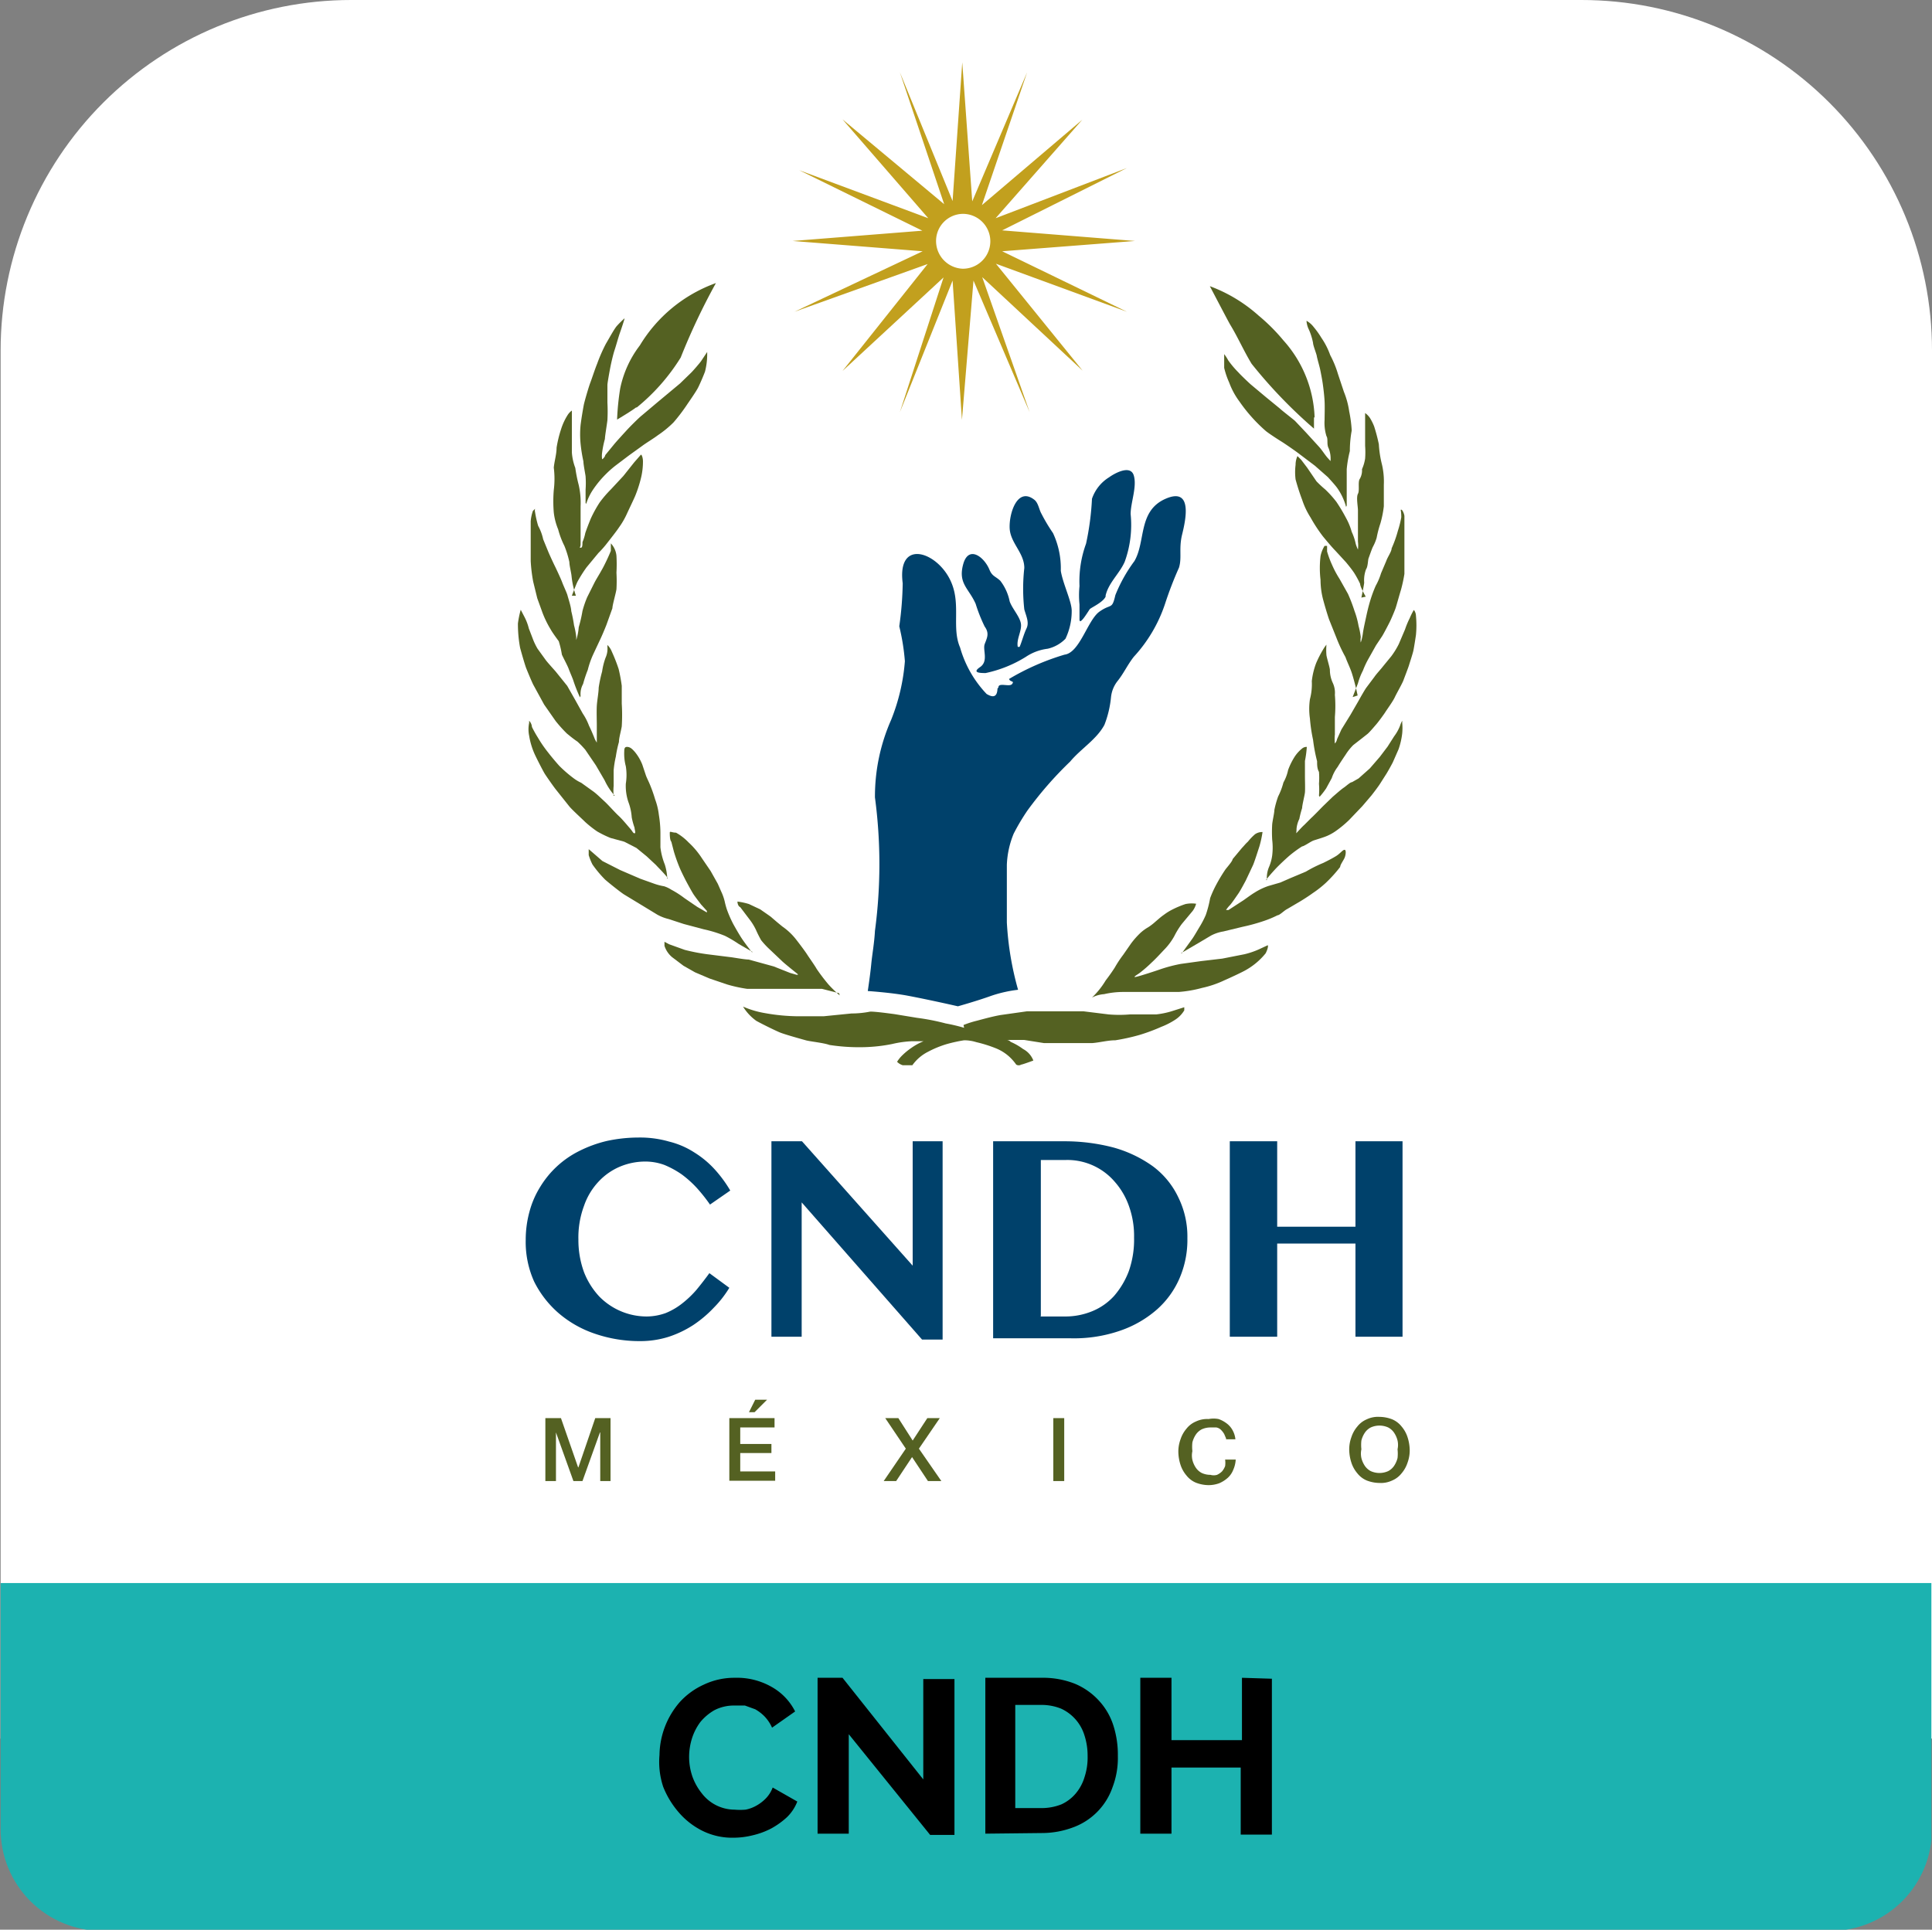 <svg id="Capa_1" data-name="Capa 1" xmlns="http://www.w3.org/2000/svg" xmlns:xlink="http://www.w3.org/1999/xlink" viewBox="0 0 61.96 61.9"><rect x="0" y="0" width="61.96" height="61.9" fill="#808080" stroke="none"/><defs><style>.cls-1{fill:none;}.cls-2{clip-path:url(#clip-path);}.cls-3{fill:#fff;}.cls-4{fill:#00416b;}.cls-5{fill:#c2a01e;}.cls-6{fill:#546122;}.cls-7{fill:#1cb2b0;}</style><clipPath id="clip-path" transform="translate(0.02)"><path class="cls-1" d="M50.7,0H11.24A11.24,11.24,0,0,0,0,11.24V58.67a3.26,3.26,0,0,0,3.27,3.27h55.4a3.26,3.26,0,0,0,3.27-3.27V11.24A11.24,11.24,0,0,0,50.7,0Z"/></clipPath></defs><g class="cls-2"><rect class="cls-3" x="0.02" width="61.94" height="55.77"/><path class="cls-4" d="M18.53,39.74a3,3,0,0,0,.18,1.07,2.45,2.45,0,0,0,.49.78,2.13,2.13,0,0,0,1.52.64,1.83,1.83,0,0,0,.61-.11,2.17,2.17,0,0,0,.53-.31,3.19,3.19,0,0,0,.46-.44c.14-.17.28-.35.41-.53l.64.47a3.45,3.45,0,0,1-.5.64,3.79,3.79,0,0,1-.65.55,3.38,3.38,0,0,1-.79.38,3,3,0,0,1-.9.14,4.41,4.41,0,0,1-1.48-.24,3.5,3.5,0,0,1-1.17-.67,3.27,3.27,0,0,1-.77-1,3.09,3.09,0,0,1-.27-1.34,3.42,3.42,0,0,1,.12-.9,2.91,2.91,0,0,1,.34-.79,3.06,3.06,0,0,1,1.26-1.16,4,4,0,0,1,.88-.32,4.79,4.79,0,0,1,1-.11,3.35,3.35,0,0,1,1,.13,2.65,2.65,0,0,1,.81.35,3.06,3.06,0,0,1,.65.54,4.1,4.1,0,0,1,.5.68l-.65.45a5.43,5.43,0,0,0-.42-.53,3.42,3.42,0,0,0-.49-.44,2.94,2.94,0,0,0-.55-.3,1.77,1.77,0,0,0-.6-.11,2.1,2.1,0,0,0-.82.16,2,2,0,0,0-.69.48,2.15,2.15,0,0,0-.47.78,2.9,2.9,0,0,0-.18,1.09" transform="translate(0.02)"/><polygon class="cls-4" points="24.74 36.61 25.72 36.61 29.27 40.6 29.27 36.61 30.23 36.61 30.23 42.97 29.57 42.97 25.71 38.57 25.71 42.88 24.74 42.88 24.74 36.61"/><path class="cls-4" d="M33.35,42.23h.81a2.26,2.26,0,0,0,.85-.17,1.93,1.93,0,0,0,.7-.49,2.63,2.63,0,0,0,.47-.79,3.05,3.05,0,0,0,.17-1.08,2.83,2.83,0,0,0-.16-1,2.34,2.34,0,0,0-.45-.78,2,2,0,0,0-1.57-.71h-.81v5Zm-1.52-5.62h2.26a6.16,6.16,0,0,1,1.6.2,4,4,0,0,1,1.26.6,2.66,2.66,0,0,1,.82,1,2.85,2.85,0,0,1,.29,1.31A3.11,3.11,0,0,1,37.81,41a2.84,2.84,0,0,1-.72,1,3.52,3.52,0,0,1-1.17.68,4.53,4.53,0,0,1-1.59.25h-2.5Z" transform="translate(0.02)"/><polygon class="cls-4" points="40.96 39.89 40.96 42.88 39.44 42.88 39.44 36.61 40.96 36.61 40.96 39.35 43.47 39.35 43.47 36.61 44.98 36.61 44.98 42.88 43.47 42.88 43.47 39.89 40.96 39.89"/><path class="cls-5" d="M30.85,8.62A.89.89,0,0,1,30,7.74a.87.87,0,0,1,.86-.88h0a.88.88,0,0,1,0,1.76h0M31.2,9,33,13.22,31.48,8.89l3.22,3L31.92,8.46,36.12,10l-4-1.94,4.26-.33-4.26-.34,4-2L31.91,7l2.78-3.16L31.47,6.58l1.45-4.26L31.16,6.46,30.84,2l-.31,4.45L28.84,2.32l1.42,4.23L27,3.83,29.75,7,25.61,5.46,29.56,7.4l-4.16.33,4.17.33L25.46,10l4.27-1.53L27,11.9l3.24-3-1.4,4.32L30.53,9l.3,4.47Z" transform="translate(0.02)"/><path class="cls-6" d="M30.88,32.88a3.22,3.22,0,0,1,.44-.14c.26-.07.52-.14.75-.18l.85-.12h1.8l.81.1a4,4,0,0,0,.69,0h.84a2.66,2.66,0,0,0,.49-.1l.41-.13v.1a.92.92,0,0,1-.29.3,2.38,2.38,0,0,1-.45.23,5.89,5.89,0,0,1-.7.26,6.6,6.6,0,0,1-.77.17c-.24,0-.49.07-.74.09H33.46l-.63-.1h-.55a.17.17,0,0,1,.11.06,2,2,0,0,1,.4.23.7.7,0,0,1,.33.37s-.35.13-.39.13a.15.15,0,0,1-.16,0,1.55,1.55,0,0,0-.24-.27,1.45,1.45,0,0,0-.43-.26,4.31,4.31,0,0,0-.61-.19,1.32,1.32,0,0,0-.39-.06,4.88,4.88,0,0,0-.55.12,3.26,3.26,0,0,0-.61.25,1.38,1.38,0,0,0-.5.43h-.31a.42.42,0,0,1-.18-.11,1.09,1.09,0,0,1,.13-.17,2.08,2.08,0,0,1,.32-.27,1.94,1.94,0,0,1,.4-.22h-.37a3.4,3.4,0,0,0-.64.09,5.16,5.16,0,0,1-.87.1,6.24,6.24,0,0,1-1.14-.07c-.19-.07-.62-.11-.76-.15s-.69-.19-.85-.26-.49-.23-.73-.36a1.57,1.57,0,0,1-.43-.46,3,3,0,0,0,.71.21,6.24,6.24,0,0,0,1.06.1h.81l.9-.09a3.05,3.05,0,0,0,.6-.06c.19,0,.61.06.77.08l.73.12a7.12,7.12,0,0,1,.92.18,5.63,5.63,0,0,1,.59.14" transform="translate(0.02)"/><path class="cls-6" d="M35,32a1,1,0,0,1,.39-.11,2.73,2.73,0,0,1,.64-.07h1.75a3.93,3.93,0,0,0,.75-.13,3.32,3.32,0,0,0,.73-.25c.14-.06.55-.25.67-.32a2.22,2.22,0,0,0,.64-.54c.1-.2.07-.26.07-.26l-.28.13a2.6,2.6,0,0,1-.47.16l-.71.14-.68.08-.65.09a4.77,4.77,0,0,0-.65.17c-.17.06-.72.24-.81.25s.09-.09.14-.13a4.32,4.32,0,0,0,.39-.34c.1-.09.25-.25.39-.4a2,2,0,0,0,.33-.44,2.55,2.55,0,0,1,.24-.39l.35-.42a.7.7,0,0,0,.11-.23A1,1,0,0,0,38,29a3,3,0,0,0-.41.17,1.75,1.75,0,0,0-.29.18c-.09.06-.21.17-.27.22a1.84,1.84,0,0,1-.22.17,1.44,1.44,0,0,0-.25.18,2.59,2.59,0,0,0-.31.35l-.25.36a3.62,3.62,0,0,0-.27.41c-.09.14-.19.28-.29.41A2.59,2.59,0,0,1,35,32" transform="translate(0.02)"/><path class="cls-6" d="M37.85,30.58l.48-.28.49-.29a1.28,1.28,0,0,1,.39-.13l.62-.15a5.91,5.91,0,0,0,.69-.19,3.25,3.25,0,0,0,.43-.18c.07,0,.21-.15.31-.2l.34-.2c.09-.05.33-.2.48-.31a3.39,3.39,0,0,0,.42-.33,4.41,4.41,0,0,0,.46-.51c0-.07.1-.2.14-.29s.06-.26,0-.26-.14.12-.27.2-.27.15-.41.22a4.18,4.18,0,0,0-.56.28l-.5.21-.32.14-.38.11a2,2,0,0,0-.44.21c-.15.09-.34.24-.41.28l-.43.28H39.3a1,1,0,0,1,.13-.16c.07-.08.19-.26.26-.36s.18-.31.24-.42l.24-.51c.06-.15.16-.47.2-.59a3.41,3.41,0,0,0,.1-.46.4.4,0,0,0-.24.07A1.75,1.75,0,0,0,40,27c-.07.06-.13.14-.19.2l-.3.36c0,.06-.16.24-.23.33a5.45,5.45,0,0,0-.29.48,3.49,3.49,0,0,0-.2.44,3.58,3.58,0,0,1-.14.54,3,3,0,0,1-.21.4c-.06.1-.17.29-.22.36l-.34.47" transform="translate(0.02)"/><path class="cls-6" d="M40.58,28.23c.09-.12.19-.23.29-.34s.3-.3.46-.44a3.91,3.91,0,0,1,.41-.3c.06,0,.28-.16.37-.19s.33-.1.44-.15a1.56,1.56,0,0,0,.28-.16,3.54,3.54,0,0,0,.42-.35l.42-.44.29-.34c.08-.1.23-.3.28-.38l.21-.33c.06-.1.15-.26.2-.36l.18-.41a2.31,2.31,0,0,0,.12-.52,1.82,1.82,0,0,0,0-.33v-.07a.77.77,0,0,0-.07.16,1.41,1.41,0,0,1-.19.34l-.21.33-.25.33-.32.37-.36.32-.21.12c-.06,0-.18.12-.27.18s-.29.24-.35.29l-.31.3c-.06.06-.3.31-.38.38l-.23.23c-.06.05-.22.23-.24.25s0,0,0-.13a.9.9,0,0,1,.09-.32,3,3,0,0,1,.09-.35c0-.09.08-.4.09-.5s0-.42,0-.51v-.5a3.47,3.47,0,0,0,.06-.45.21.21,0,0,0-.15.05,1.12,1.12,0,0,0-.25.28,2.22,2.22,0,0,0-.2.41,1.38,1.38,0,0,1-.15.4,2.2,2.2,0,0,1-.17.45,3,3,0,0,0-.12.43c0,.09-.06.35-.07.46a4.17,4.17,0,0,0,0,.5,2.09,2.09,0,0,1,0,.5,1.43,1.43,0,0,1-.11.39.91.91,0,0,0-.06.4" transform="translate(0.02)"/><path class="cls-6" d="M42.3,25.56a2.47,2.47,0,0,0,.21-.27l.18-.33a1.24,1.24,0,0,1,.19-.36c.07-.12.22-.34.26-.4a1.76,1.76,0,0,1,.24-.3l.27-.21.19-.15c.07-.06.23-.25.29-.32s.23-.3.28-.38.24-.34.3-.47.24-.44.28-.55.15-.39.18-.49.12-.37.14-.47.06-.35.08-.49a3.21,3.21,0,0,0,0-.62c0-.09-.06-.19-.07-.18a2.1,2.1,0,0,0-.13.26,2.75,2.75,0,0,0-.15.36l-.2.47a2.55,2.55,0,0,1-.24.39l-.27.33c-.06.08-.21.24-.27.33l-.27.36c-.06.09-.18.3-.24.41l-.26.45L43,23.4l-.14.31a.27.27,0,0,1-.07.14,1.41,1.41,0,0,1,0-.29V23a4.21,4.21,0,0,0,0-.71.75.75,0,0,0-.07-.39,1,1,0,0,1-.09-.41c0-.07-.09-.35-.11-.47a1.93,1.93,0,0,1,0-.34,1.09,1.09,0,0,0-.11.16,3.48,3.48,0,0,0-.22.43,2.34,2.34,0,0,0-.14.58,1.88,1.88,0,0,1-.06.58,2.15,2.15,0,0,0,0,.62,5.06,5.06,0,0,0,.1.68,5.25,5.25,0,0,0,.13.69c0,.11,0,.24.06.34a2.41,2.41,0,0,1,0,.38,2.41,2.41,0,0,1,0,.38" transform="translate(0.02)"/><path class="cls-6" d="M43.36,22.36l.17-.44a2.05,2.05,0,0,1,.16-.41,2.73,2.73,0,0,1,.19-.4l.23-.41.2-.3c.06-.1.19-.35.24-.45s.16-.36.19-.45.14-.49.17-.58a4.64,4.64,0,0,0,.11-.51V16.56c0-.06-.06-.21-.1-.21s0,0,0,.24a3.15,3.15,0,0,1-.11.44,3.73,3.73,0,0,1-.2.56c0,.1-.13.28-.17.4l-.17.4a2,2,0,0,1-.17.4,4.09,4.09,0,0,0-.18.49c-.06.2-.1.38-.13.52s-.08.36-.1.5a1.55,1.55,0,0,1-.07.31.49.49,0,0,1,0-.17,2.29,2.29,0,0,0-.07-.36,2.68,2.68,0,0,0-.13-.48,5.2,5.2,0,0,0-.21-.55l-.27-.48a3.21,3.21,0,0,1-.24-.45,3.16,3.16,0,0,1-.16-.43v-.18h-.08a1,1,0,0,0-.13.33,3.22,3.22,0,0,0,0,.76,2.5,2.5,0,0,0,.09.66q.09.33.18.6l.24.6a5,5,0,0,0,.29.62c.06.17.15.34.21.53s.13.46.18.7" transform="translate(0.02)"/><path class="cls-6" d="M43.64,19.17s.08-.37.09-.48a1,1,0,0,1,.06-.43c.06-.08.06-.3.08-.35s.1-.29.14-.37a1.48,1.48,0,0,0,.12-.29,3.45,3.45,0,0,1,.12-.46,3.35,3.35,0,0,0,.11-.55v-.69a2.39,2.39,0,0,0-.06-.65,3.39,3.39,0,0,1-.1-.65q-.06-.29-.15-.57a1.63,1.63,0,0,0-.11-.23.58.58,0,0,0-.18-.2V14.3a2.81,2.81,0,0,1,0,.41,1.33,1.33,0,0,1-.1.34.55.55,0,0,1-.07.31c-.07.1,0,.37-.06.48s0,.41,0,.53v1a1.13,1.13,0,0,1,0,.26,1.34,1.34,0,0,1-.07-.18,1.79,1.79,0,0,0-.13-.39,2,2,0,0,0-.18-.44,5.48,5.48,0,0,0-.31-.52,3.42,3.42,0,0,0-.36-.4,3.45,3.45,0,0,1-.28-.26L41.9,15l-.19-.25-.12-.12a.67.67,0,0,0-.06.28,1.85,1.85,0,0,0,0,.47c.06.22.13.44.21.65a2.48,2.48,0,0,0,.27.57,4.93,4.93,0,0,0,.4.61c.14.17.31.37.4.46l.34.37c.09.11.18.22.26.34a3.13,3.13,0,0,1,.19.35c0,.1.18.41.18.41" transform="translate(0.02)"/><path class="cls-6" d="M43.17,16.22V15.05a3.7,3.7,0,0,1,.1-.58,3.68,3.68,0,0,1,.06-.66,4.07,4.07,0,0,0-.08-.61,2.66,2.66,0,0,0-.17-.63L42.89,12a3.26,3.26,0,0,0-.25-.61,2.38,2.38,0,0,0-.28-.55,2.8,2.8,0,0,0-.25-.35.74.74,0,0,0-.23-.2.74.74,0,0,0,.08.29,2,2,0,0,1,.13.42c0,.08.11.35.12.42s.09.34.11.44.06.3.08.44.05.38.06.57,0,.47,0,.6a1.43,1.43,0,0,0,.06.52c.06.09,0,.26.07.39a.89.89,0,0,1,.06.41s0,0-.09-.1-.18-.25-.28-.36l-.42-.46-.35-.37c-.08-.07-.43-.34-.49-.4l-.44-.36-.49-.41c-.09-.08-.34-.32-.39-.38a3.09,3.09,0,0,1-.33-.39,1.37,1.37,0,0,0-.13-.2v.44a2.6,2.6,0,0,0,.16.47,2.4,2.4,0,0,0,.33.61,5.12,5.12,0,0,0,.85.95c.1.08.36.25.49.33s.49.33.59.41l.49.37.42.37c.08.09.23.25.3.35a1.93,1.93,0,0,1,.28.6" transform="translate(0.02)"/><path class="cls-6" d="M42.14,13.39a3.89,3.89,0,0,0-1-2.47,6,6,0,0,0-.8-.8,4.89,4.89,0,0,0-1.56-.94c.1.19.58,1.11.65,1.23.25.41.44.85.69,1.26a15.72,15.72,0,0,0,2,2.08v-.36h0" transform="translate(0.02)"/><path class="cls-6" d="M26.91,31.93a4,4,0,0,1-.36-.35,6,6,0,0,1-.38-.5c-.06-.11-.24-.36-.31-.47s-.29-.4-.37-.5a2,2,0,0,0-.42-.39l-.17-.14-.21-.18-.33-.23L24,29a2.21,2.21,0,0,0-.37-.08s0,.14.09.18l.28.37a1.86,1.86,0,0,1,.22.35,3.59,3.59,0,0,0,.17.34,2.68,2.68,0,0,0,.28.3l.39.37c.07.07.42.35.47.39s.06.05,0,.05l-.21-.06L24.79,31l-.8-.22c-.14,0-.5-.07-.61-.08l-.72-.09a6.1,6.1,0,0,1-.72-.14l-.5-.18-.15-.08v.13a.79.79,0,0,0,.24.36l.37.28.37.21.47.2.56.19a4.56,4.56,0,0,0,.64.14h2.4l.55.14" transform="translate(0.02)"/><path class="cls-6" d="M24.09,30.54s-.21-.27-.31-.42-.23-.38-.29-.49a3.76,3.76,0,0,1-.2-.46,2.5,2.5,0,0,1-.07-.26,1.63,1.63,0,0,0-.11-.31L23,28.35l-.23-.41-.28-.41a2.64,2.64,0,0,0-.43-.51,1.72,1.72,0,0,0-.4-.31c-.13,0-.2-.06-.2,0s0,.24.05.29l.08.31a5.17,5.17,0,0,0,.18.51c.05.12.11.24.17.36s.22.41.27.49.19.26.25.34l.19.21v.05l-.31-.18-.41-.28a3,3,0,0,0-.42-.27,1,1,0,0,0-.23-.11,1.89,1.89,0,0,1-.34-.09l-.42-.15-.65-.28-.57-.29-.3-.26-.14-.12v.19a1.88,1.88,0,0,0,.12.3,3.64,3.64,0,0,0,.4.48c.11.1.5.41.61.48l.56.34.51.31a1.42,1.42,0,0,0,.36.14l.49.16.64.17a4.11,4.11,0,0,1,.68.21,3.91,3.91,0,0,1,.44.26l.45.26" transform="translate(0.02)"/><path class="cls-6" d="M21.38,28.19a1.77,1.77,0,0,0-.08-.46,2.12,2.12,0,0,1-.14-.55v-.47a3.66,3.66,0,0,0-.05-.57,2.15,2.15,0,0,0-.12-.5,4.59,4.59,0,0,0-.17-.48c-.05-.12-.1-.21-.13-.3l-.11-.33a1.52,1.52,0,0,0-.24-.41c-.08-.09-.14-.15-.23-.16S20,24,20,24.1a1.57,1.57,0,0,0,.05.48,1.75,1.75,0,0,1,0,.56,1.63,1.63,0,0,0,.08.58,1.72,1.72,0,0,1,.11.5,2.22,2.22,0,0,0,.09.33c0,.06.05.18,0,.18s-.06-.06-.14-.15-.25-.3-.37-.41-.34-.36-.45-.46-.25-.24-.36-.32l-.39-.28a1.28,1.28,0,0,1-.25-.15,4.19,4.19,0,0,1-.45-.39c-.1-.11-.26-.3-.36-.43a4.07,4.07,0,0,1-.33-.48,3.72,3.72,0,0,1-.19-.34.33.33,0,0,0-.09-.2s0,0,0,.07a1,1,0,0,0,0,.41,2.34,2.34,0,0,0,.19.62c.07.15.26.52.31.6s.28.41.36.51l.43.54c.08.1.42.41.51.5a3.57,3.57,0,0,0,.38.3,3.42,3.42,0,0,0,.43.21L20,27l.39.2.33.27.3.28c.05.06.25.25.38.42" transform="translate(0.02)"/><path class="cls-6" d="M19.66,25.53a1.71,1.71,0,0,1,0-.32v-.5a3.11,3.11,0,0,1,.07-.44,3.65,3.65,0,0,1,.1-.47c0-.13.06-.32.09-.5a5.9,5.9,0,0,0,0-.73V22a5.12,5.12,0,0,0-.1-.54,5.42,5.42,0,0,0-.22-.56.6.6,0,0,0-.14-.21v.06a.7.7,0,0,1-.06.35,2.18,2.18,0,0,0-.11.44,4.36,4.36,0,0,0-.11.52c0,.15-.05.41-.06.58s0,.51,0,.6v.58a.76.76,0,0,1-.09-.18c-.05-.12-.1-.24-.16-.36a1.79,1.79,0,0,0-.2-.39l-.25-.45L18.17,22l-.37-.46c-.07-.08-.27-.3-.32-.37l-.26-.36a2.1,2.1,0,0,1-.13-.26l-.15-.39a1.66,1.66,0,0,0-.14-.37l-.12-.23h0a3.12,3.12,0,0,0-.09.44,4.11,4.11,0,0,0,.07.78c.07.26.16.56.19.64s.18.44.23.54l.35.64.37.53a4.48,4.48,0,0,0,.36.4c.11.09.22.18.34.26a3.07,3.07,0,0,1,.25.26l.34.5.28.48a2,2,0,0,0,.32.49" transform="translate(0.02)"/><path class="cls-6" d="M18.6,22.32a.66.66,0,0,1,.08-.38,4,4,0,0,1,.15-.45A2.84,2.84,0,0,1,19,21l.22-.47c.05-.1.16-.36.21-.49l.19-.53c0-.1.11-.47.13-.61a4.69,4.69,0,0,0,0-.53,4.86,4.86,0,0,0,0-.54.67.67,0,0,0-.18-.4h0v.24c-.06.15-.13.3-.2.44s-.08.15-.13.24-.15.25-.2.35l-.23.46a3.26,3.26,0,0,0-.15.44,4.37,4.37,0,0,1-.12.52,1.75,1.75,0,0,1-.08.41v-.1a2.41,2.41,0,0,0-.07-.37,4.64,4.64,0,0,0-.09-.46c0-.12-.1-.42-.12-.5s-.13-.31-.17-.42-.19-.43-.23-.51-.18-.38-.22-.48l-.16-.39a1.59,1.59,0,0,0-.16-.43,3.13,3.13,0,0,1-.1-.44.21.21,0,0,1,0-.11l-.07.07a1.3,1.3,0,0,0-.07.33V18a5,5,0,0,0,.08.66l.13.53.17.47a3.26,3.26,0,0,0,.26.53c.06.11.21.31.26.38A3,3,0,0,1,18,21c.06.13.18.35.22.46s.13.31.15.38a4.87,4.87,0,0,0,.21.53" transform="translate(0.02)"/><path class="cls-6" d="M18.32,19.11s.13-.35.18-.45a4.43,4.43,0,0,1,.29-.46l.38-.46a3.11,3.11,0,0,0,.29-.33c.07-.09.3-.38.37-.49a2.51,2.51,0,0,0,.26-.45c.05-.11.2-.42.26-.56a4.06,4.06,0,0,0,.19-.59,2.24,2.24,0,0,0,.06-.52c0-.13-.05-.24-.07-.21l-.21.24-.35.44-.4.43a3.62,3.62,0,0,0-.36.42,3.92,3.92,0,0,0-.29.53c-.06.15-.12.3-.17.45a1.4,1.4,0,0,1-.09.29c0,.08,0,.19-.06.18s0,0,0-.11V16.24a2.57,2.57,0,0,0-.06-.68,4.86,4.86,0,0,1-.11-.55,1.72,1.72,0,0,1-.11-.5V13.17a.5.5,0,0,0-.14.15,1.92,1.92,0,0,0-.21.46,3.77,3.77,0,0,0-.14.58c0,.21-.07.43-.09.64a2.89,2.89,0,0,1,0,.72,4.33,4.33,0,0,0,0,.72,2,2,0,0,0,.14.54,2.69,2.69,0,0,0,.2.53,3.13,3.13,0,0,1,.16.52c0,.11.06.34.07.45a2.73,2.73,0,0,0,.14.63" transform="translate(0.02)"/><path class="cls-6" d="M18.78,16.16a1.78,1.78,0,0,1,.21-.44,3.31,3.31,0,0,1,.41-.5,3.17,3.17,0,0,1,.34-.3l.41-.31.43-.31c.12-.09.37-.24.5-.34a3.31,3.31,0,0,0,.5-.41A5.7,5.7,0,0,0,22,13c.08-.12.3-.43.37-.57s.18-.4.22-.51a2.25,2.25,0,0,0,.07-.52v-.11l-.2.3c-.06.08-.24.29-.31.36l-.36.35-.3.25-.42.35-.51.43c-.09.07-.38.36-.48.47s-.34.37-.42.47l-.27.33c0,.05-.09.14-.1.13a.74.74,0,0,1,0-.21,3.12,3.12,0,0,1,.09-.44c0-.09.06-.43.08-.6a5.42,5.42,0,0,0,0-.57v-.56c0-.07.08-.5.1-.6s.08-.37.13-.52.12-.41.17-.55.15-.44.15-.47h0a3.19,3.19,0,0,0-.26.26c-.1.13-.25.41-.34.56a5.17,5.17,0,0,0-.28.64c-.07.17-.17.48-.22.61s-.19.61-.21.72-.07.39-.1.63a3.11,3.11,0,0,0,0,.61,5,5,0,0,0,.09.56c0,.1.06.4.07.48a3.09,3.09,0,0,1,0,.43v.43" transform="translate(0.02)"/><path class="cls-6" d="M20.39,13.08a6.42,6.42,0,0,0,1.42-1.61,20.86,20.86,0,0,1,1.13-2.39,4.71,4.71,0,0,0-2.44,2,3.4,3.4,0,0,0-.63,1.38,8.26,8.26,0,0,0-.1,1s.52-.31.62-.4" transform="translate(0.02)"/><path class="cls-4" d="M32.68,20.75c.08-.19.13-.4.22-.59s0-.37-.07-.61a5.92,5.92,0,0,1,0-1.33c0-.49-.45-.8-.47-1.28s.25-1.33.79-.91c.13.1.15.31.23.45a5.63,5.63,0,0,0,.37.62A2.66,2.66,0,0,1,34,18.31c.07.43.36,1,.35,1.3a2.06,2.06,0,0,1-.2.88,1.16,1.16,0,0,1-.57.32,1.61,1.61,0,0,0-.7.26,4,4,0,0,1-1.29.52c-.15,0-.46,0-.18-.19s.08-.55.15-.74.16-.34,0-.56a5,5,0,0,1-.29-.73c-.22-.5-.57-.65-.4-1.27s.67-.24.84.17c.09.22.19.21.35.36a1.59,1.59,0,0,1,.3.66c.08.23.32.48.36.71s-.15.5-.1.75" transform="translate(0.02)"/><path class="cls-4" d="M32,22.05c0-.17.36,0,.44-.11s-.06-.05-.1-.16A7.83,7.83,0,0,1,34.12,21c.49-.06.74-1.11,1.12-1.38s.4-.05.51-.53A4.86,4.86,0,0,1,36.36,18c.37-.63.11-1.61,1-2s.64.7.53,1.15,0,.74-.1,1.06a11.78,11.78,0,0,0-.45,1.17,4.68,4.68,0,0,1-1,1.69c-.21.27-.32.53-.53.79a1,1,0,0,0-.2.51,3.32,3.32,0,0,1-.21.88c-.25.47-.76.77-1.1,1.18A11.78,11.78,0,0,0,32.93,26a6.87,6.87,0,0,0-.44.74,2.9,2.9,0,0,0-.22,1v1.85a9.85,9.85,0,0,0,.36,2.16,4.17,4.17,0,0,0-.85.19c-.47.17-1.08.34-1.08.34s-.87-.2-1.61-.34c-.53-.1-1.28-.15-1.28-.15s.08-.53.11-.85.1-.69.12-1.08a16.14,16.14,0,0,0,0-4.28,6.08,6.08,0,0,1,.52-2.49A6.36,6.36,0,0,0,29,21.21a7.06,7.06,0,0,0-.18-1.12,10.69,10.69,0,0,0,.11-1.38c-.19-1.48,1.17-1,1.57,0,.29.71,0,1.44.27,2.06a3.58,3.58,0,0,0,.85,1.49c.23.14.34.08.35-.17" transform="translate(0.02)"/><path class="cls-4" d="M35.43,19.14c.08-.43.45-.73.62-1.12a3.46,3.46,0,0,0,.19-1.53c0-.37.21-.88.1-1.24s-.64-.05-.79.06A1.3,1.3,0,0,0,35,16a8.74,8.74,0,0,1-.19,1.44,3.52,3.52,0,0,0-.21,1.36,2.91,2.91,0,0,0,0,.59v.48c0,.22.29-.28.33-.33s.48-.24.52-.44" transform="translate(0.02)"/><polygon class="cls-6" points="17.49 45.49 17.99 45.49 18.54 47.07 18.55 47.07 19.09 45.49 19.58 45.49 19.58 47.51 19.25 47.51 19.25 45.95 19.24 45.95 18.68 47.51 18.39 47.51 17.83 45.95 17.83 45.95 17.83 47.51 17.49 47.51 17.49 45.49"/><path class="cls-6" d="M24.2,44.9h.38l-.4.4H24Zm-.83.59h1.45v.3h-1.1v.53h1v.29h-1v.59h1.12v.3H23.37Z" transform="translate(0.02)"/><polygon class="cls-6" points="28.39 45.49 28.81 45.49 29.27 46.21 29.74 45.49 30.14 45.49 29.47 46.47 30.19 47.51 29.76 47.51 29.25 46.74 28.74 47.51 28.34 47.51 29.05 46.47 28.39 45.49"/><rect class="cls-6" x="33.78" y="45.49" width="0.35" height="2.02"/><path class="cls-6" d="M39.3,46.14,39.24,46a.64.64,0,0,0-.1-.13.28.28,0,0,0-.15-.08H38.8a.67.67,0,0,0-.28.06.52.52,0,0,0-.19.17.8.8,0,0,0-.11.25,1.31,1.31,0,0,0,0,.28.66.66,0,0,0,0,.28.8.8,0,0,0,.11.25.52.52,0,0,0,.19.17.67.67,0,0,0,.28.06.38.38,0,0,0,.21,0,.57.57,0,0,0,.16-.11.59.59,0,0,0,.1-.17.74.74,0,0,0,0-.21h.34a.94.94,0,0,1-.08.33.68.68,0,0,1-.18.26,1,1,0,0,1-.27.17,1,1,0,0,1-.34.06,1.15,1.15,0,0,1-.41-.08.76.76,0,0,1-.3-.23,1,1,0,0,1-.19-.34,1.41,1.41,0,0,1-.07-.41,1.14,1.14,0,0,1,.07-.41,1,1,0,0,1,.19-.34.76.76,0,0,1,.3-.23.84.84,0,0,1,.41-.08.86.86,0,0,1,.32,0,.94.94,0,0,1,.26.14.67.67,0,0,1,.19.22.75.75,0,0,1,.09.29h-.3Z" transform="translate(0.02)"/><path class="cls-6" d="M44.22,45.73a.67.67,0,0,0-.28.06.52.52,0,0,0-.19.17.8.8,0,0,0-.11.25,1.31,1.31,0,0,0,0,.28.66.66,0,0,0,0,.28.8.8,0,0,0,.11.25.52.52,0,0,0,.19.17.68.68,0,0,0,.56,0,.52.52,0,0,0,.19-.17.8.8,0,0,0,.11-.25,1.31,1.31,0,0,0,0-.28.66.66,0,0,0,0-.28.8.8,0,0,0-.11-.25.52.52,0,0,0-.19-.17.67.67,0,0,0-.28-.06m0-.28a1.15,1.15,0,0,1,.41.08.76.76,0,0,1,.3.23,1,1,0,0,1,.19.34,1.41,1.41,0,0,1,.07.41,1.14,1.14,0,0,1-.07.41,1,1,0,0,1-.19.34.76.76,0,0,1-.3.23.84.84,0,0,1-.41.08,1.15,1.15,0,0,1-.41-.08.76.76,0,0,1-.3-.23,1,1,0,0,1-.19-.34,1.41,1.41,0,0,1-.07-.41,1.14,1.14,0,0,1,.07-.41,1,1,0,0,1,.19-.34.76.76,0,0,1,.3-.23.84.84,0,0,1,.41-.08" transform="translate(0.02)"/><rect class="cls-7" y="50.78" width="61.94" height="11.12"/><path d="M21.13,56.3a2.64,2.64,0,0,1,.65-1.7,2.35,2.35,0,0,1,.77-.56,2.28,2.28,0,0,1,1-.22,2.24,2.24,0,0,1,1.19.3,1.86,1.86,0,0,1,.74.78l-.74.52a1.26,1.26,0,0,0-.24-.36,1.33,1.33,0,0,0-.3-.23l-.33-.12h-.35a1.36,1.36,0,0,0-.63.15,1.65,1.65,0,0,0-.45.38,1.77,1.77,0,0,0-.27.53,2,2,0,0,0-.09.6,1.94,1.94,0,0,0,.11.63,1.86,1.86,0,0,0,.3.53,1.33,1.33,0,0,0,1.05.52,2,2,0,0,0,.35,0,1.14,1.14,0,0,0,.35-.13,1.33,1.33,0,0,0,.3-.23,1,1,0,0,0,.22-.35l.79.45a1.41,1.41,0,0,1-.33.5,2.54,2.54,0,0,1-.5.36,2.47,2.47,0,0,1-.59.22,2.57,2.57,0,0,1-.62.08,2.15,2.15,0,0,1-1-.22,2.43,2.43,0,0,1-.76-.59,2.87,2.87,0,0,1-.5-.82A2.53,2.53,0,0,1,21.13,56.3Z" transform="translate(0.02)"/><path d="M27.2,55.63v3.19h-1v-5H27l2.59,3.26V53.86h1v5h-.78Z" transform="translate(0.02)"/><path d="M31.58,58.82v-5h1.8a2.78,2.78,0,0,1,1.07.19,2.19,2.19,0,0,1,.77.54,2.12,2.12,0,0,1,.46.78,3.07,3.07,0,0,1,.15,1,2.63,2.63,0,0,1-.17,1,2.1,2.1,0,0,1-1.27,1.29,2.85,2.85,0,0,1-1,.18Zm3.28-2.49a2.11,2.11,0,0,0-.1-.66,1.39,1.39,0,0,0-.75-.86,1.68,1.68,0,0,0-.63-.12h-.84V58h.84a1.73,1.73,0,0,0,.64-.12,1.31,1.31,0,0,0,.46-.35,1.46,1.46,0,0,0,.28-.52A2,2,0,0,0,34.86,56.33Z" transform="translate(0.02)"/><path d="M40.77,53.85v5h-1V56.7H37.55v2.12h-1v-5h1v2h2.26v-2Z" transform="translate(0.02)"/></g></svg>